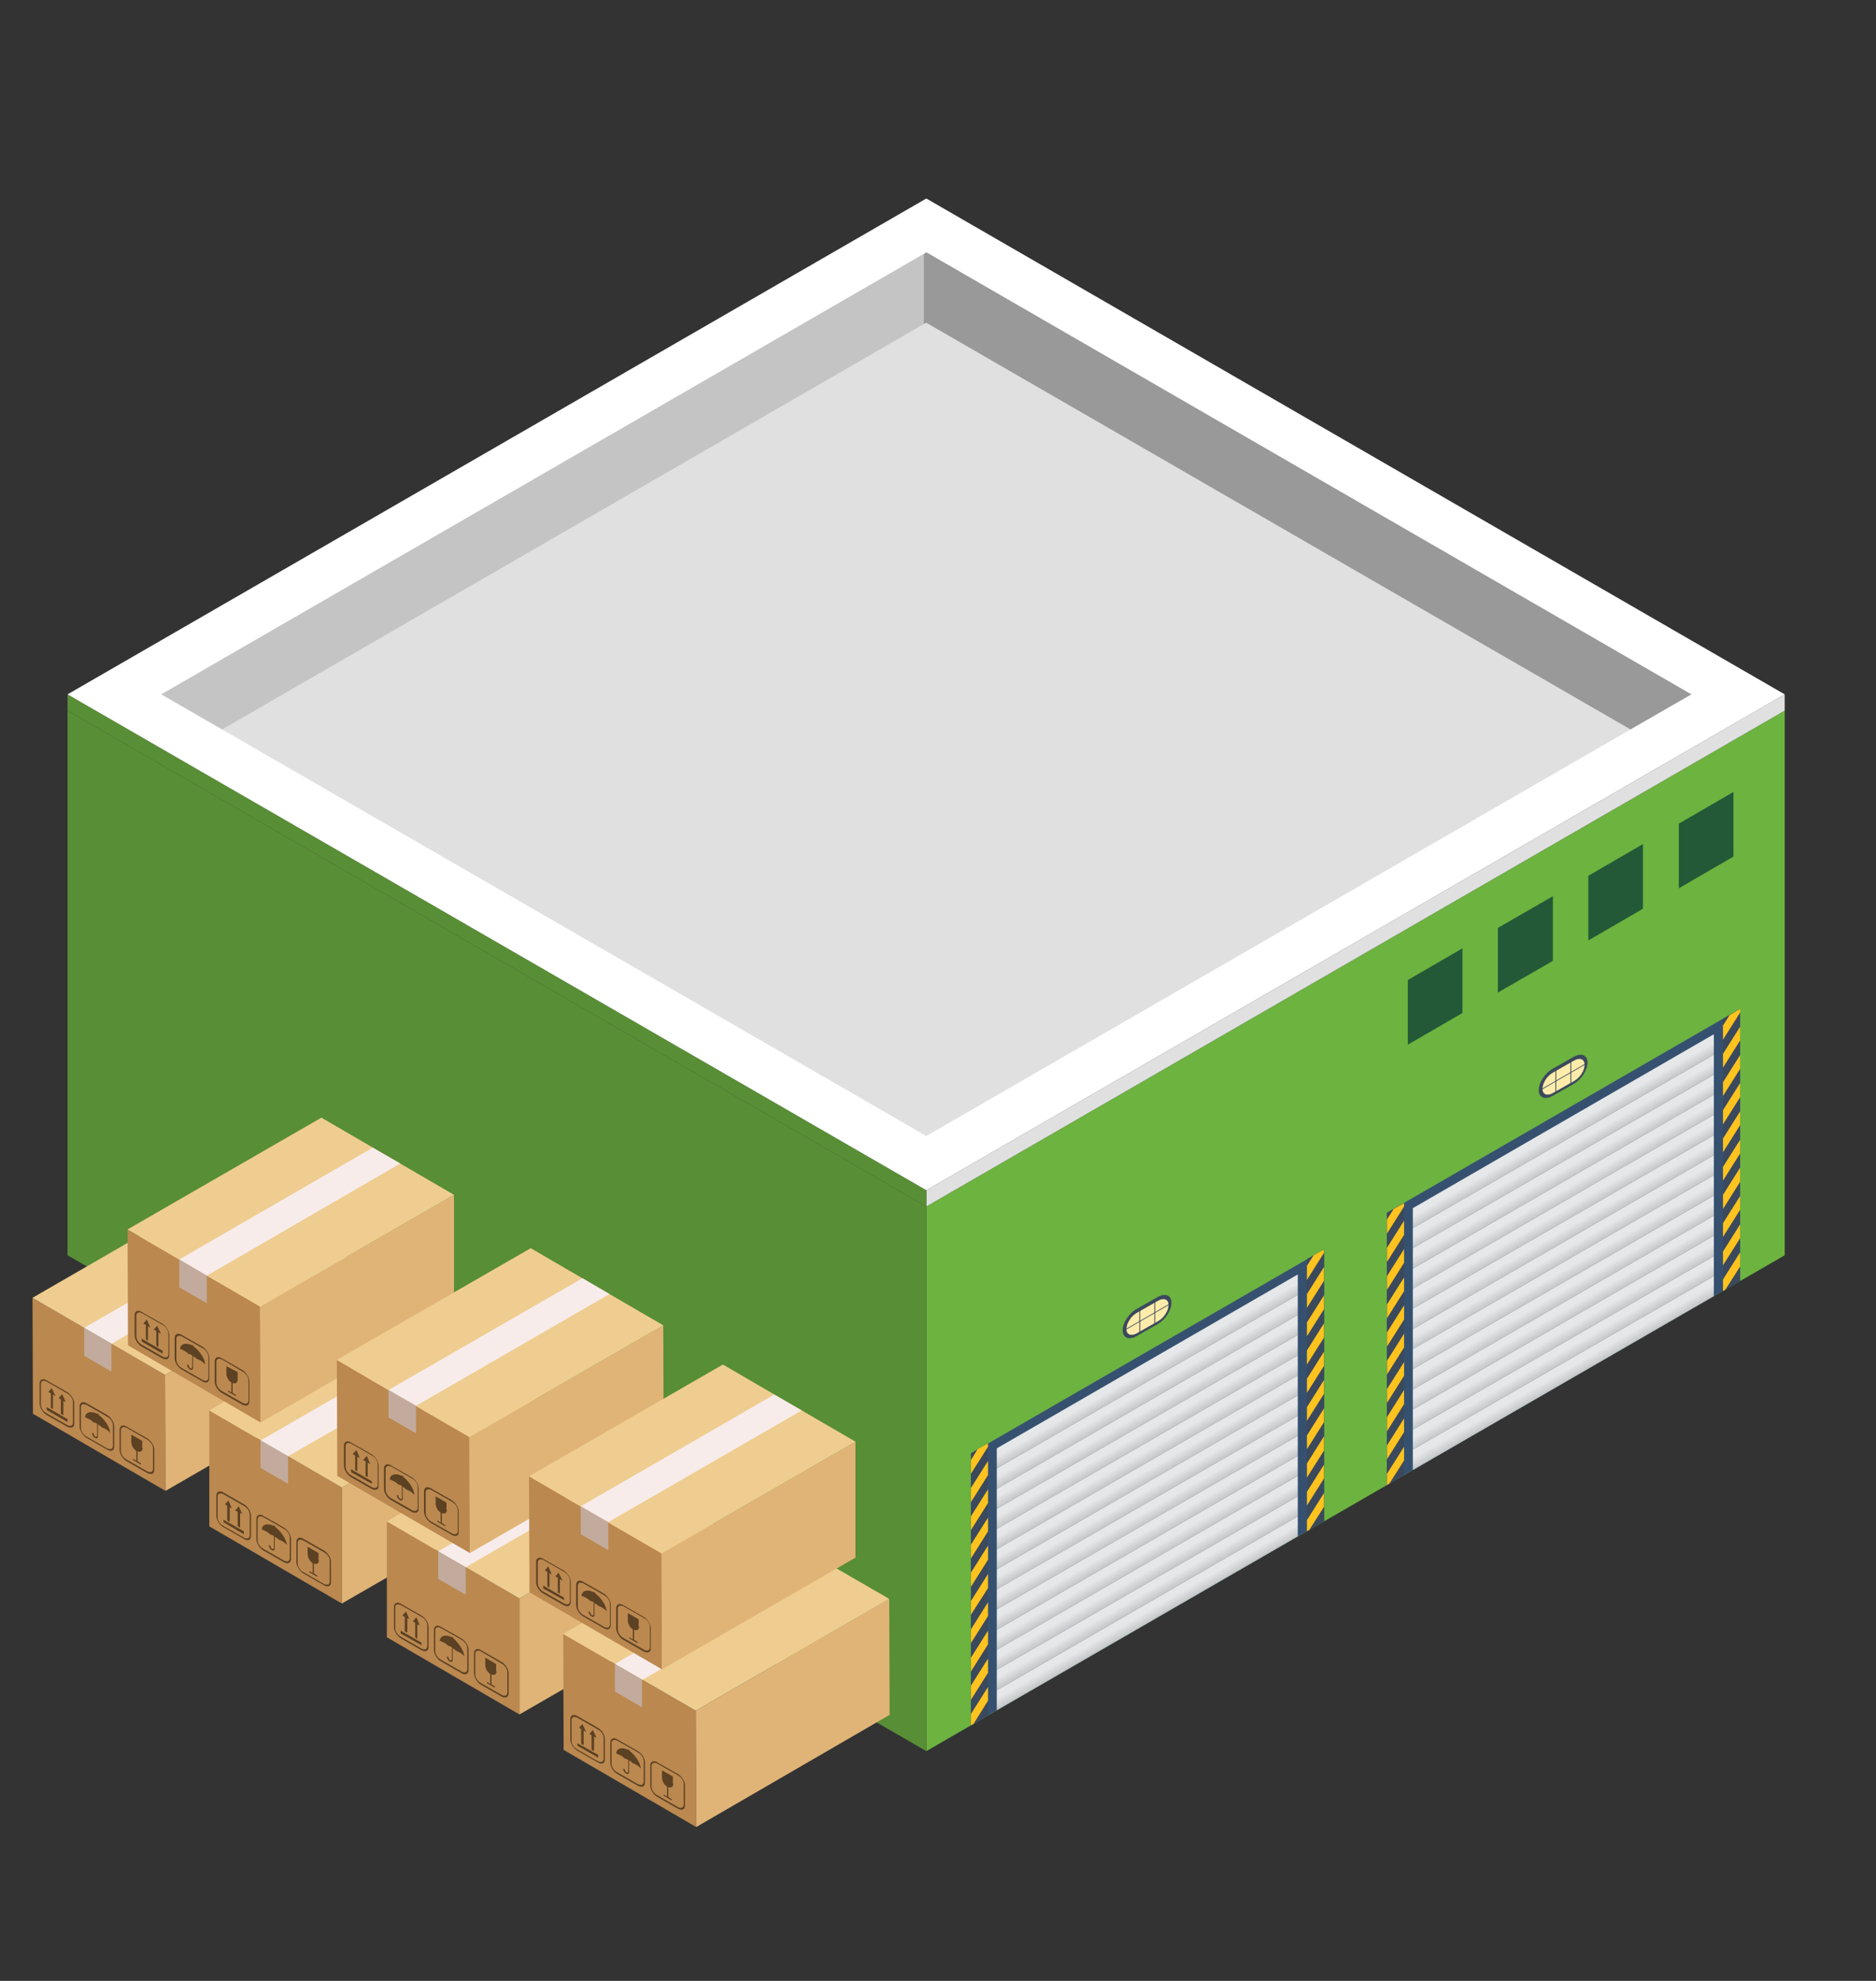 <?xml version="1.0" encoding="utf-8"?>
<!-- Generator: Adobe Illustrator 22.1.0, SVG Export Plug-In . SVG Version: 6.00 Build 0)  -->
<svg version="1.1" id="Layer_1" xmlns="http://www.w3.org/2000/svg" xmlns:xlink="http://www.w3.org/1999/xlink" x="0px" y="0px"
	 viewBox="0 0 450 475" style="enable-background:new 0 0 450 475;" xml:space="preserve">
<rect x="0" y="0" width="450" height="475" fill="#333333" stroke="none"/>
<style type="text/css">
	.st0{fill:#6CB33F;}
	.st1{fill:#3B495C;}
	.st2{fill:#FFECAA;}
	.st3{fill:#365170;}
	.st4{fill:#FEC31E;}
	.st5{fill:url(#SVGID_1_);}
	.st6{fill:url(#SVGID_2_);}
	.st7{fill:url(#SVGID_3_);}
	.st8{fill:url(#SVGID_4_);}
	.st9{fill:url(#SVGID_5_);}
	.st10{fill:url(#SVGID_6_);}
	.st11{fill:url(#SVGID_7_);}
	.st12{fill:url(#SVGID_8_);}
	.st13{fill:url(#SVGID_9_);}
	.st14{fill:url(#SVGID_10_);}
	.st15{fill:url(#SVGID_11_);}
	.st16{fill:url(#SVGID_12_);}
	.st17{fill:url(#SVGID_13_);}
	.st18{fill:url(#SVGID_14_);}
	.st19{fill:url(#SVGID_15_);}
	.st20{fill:url(#SVGID_16_);}
	.st21{fill:url(#SVGID_17_);}
	.st22{fill:url(#SVGID_18_);}
	.st23{fill:url(#SVGID_19_);}
	.st24{fill:url(#SVGID_20_);}
	.st25{fill:url(#SVGID_21_);}
	.st26{fill:url(#SVGID_22_);}
	.st27{fill:url(#SVGID_23_);}
	.st28{fill:url(#SVGID_24_);}
	.st29{fill:url(#SVGID_25_);}
	.st30{fill:url(#SVGID_26_);}
	.st31{fill:#235937;}
	.st32{fill:#E0E0E0;}
	.st33{fill:#588E35;}
	.st34{fill:#FFFFFF;}
	.st35{fill:#C4C4C4;}
	.st36{fill:#999999;}
	.st37{enable-background:new    ;}
	.st38{fill:#BB884F;}
	.st39{fill:#E0B477;}
	.st40{fill:#EFCD90;}
	.st41{fill:#F7ECEA;}
	.st42{fill:#C2AB9D;}
	.st43{fill:#5C4123;}
</style>
<g>
	<polygon class="st0" points="428.1,170.4 222.2,289.3 222.2,419.9 428.1,301 	"/>
	<g>
		<g>
			<path class="st1" d="M380.8,254.8c0,1.8-1.5,4.1-3.3,5.1l-5.1,2.9c-1.8,1-3.3,0.4-3.3-1.4l0,0c0-1.8,1.5-4.1,3.3-5.1l5.1-2.9
				C379.4,252.4,380.8,253,380.8,254.8L380.8,254.8z"/>
			<path class="st2" d="M372.5,262.1c-1.4,0.8-2.5,0.3-2.5-1c0-1.4,1.1-3.1,2.5-3.9l5.1-2.9c1.4-0.8,2.5-0.3,2.5,1
				c0,1.4-1.1,3.1-2.5,3.9L372.5,262.1z"/>
		</g>
		<g>
			<path class="st1" d="M369.8,261.3c-0.1,0.1-0.2,0.1-0.2,0l0,0c0-0.1,0.1-0.1,0.2-0.2l10.4-6c0.1-0.1,0.2-0.1,0.2,0l0,0
				c0,0.1-0.1,0.1-0.2,0.2L369.8,261.3z"/>
			<g>
				<path class="st1" d="M373.3,262c0,0.1,0,0.1-0.1,0.1l0,0c-0.1,0-0.1,0-0.1,0v-5.5c0-0.1,0-0.1,0.1-0.1l0,0c0.1,0,0.1,0,0.1,0
					V262z"/>
				<path class="st1" d="M376.9,259.9c0,0.1,0,0.1-0.1,0.1l0,0c-0.1,0-0.1,0-0.1,0v-5.5c0-0.1,0-0.1,0.1-0.1l0,0c0.1,0,0.1,0,0.1,0
					V259.9z"/>
			</g>
		</g>
	</g>
	<g>
		<g>
			<path class="st1" d="M281,312.4c0,1.8-1.5,4.1-3.3,5.1l-5.1,2.9c-1.8,1-3.3,0.4-3.3-1.4l0,0c0-1.8,1.5-4.1,3.3-5.1l5.1-2.9
				C279.6,310,281,310.6,281,312.4L281,312.4z"/>
			<path class="st2" d="M272.7,319.7c-1.4,0.8-2.5,0.3-2.5-1c0-1.4,1.1-3.1,2.5-3.9l5.1-2.9c1.4-0.8,2.5-0.3,2.5,1
				c0,1.4-1.1,3.1-2.5,3.9L272.7,319.7z"/>
		</g>
		<g>
			<path class="st1" d="M270,318.9c-0.1,0.1-0.2,0.1-0.2,0l0,0c0-0.1,0.1-0.1,0.2-0.2l10.4-6c0.1-0.1,0.2-0.1,0.2,0l0,0
				c0,0.1-0.1,0.1-0.2,0.2L270,318.9z"/>
			<g>
				<path class="st1" d="M273.5,319.6c0,0.1,0,0.1-0.1,0.1l0,0c-0.1,0-0.1,0-0.1,0v-5.5c0-0.1,0-0.1,0.1-0.1l0,0c0.1,0,0.1,0,0.1,0
					V319.6z"/>
				<path class="st1" d="M277.1,317.5c0,0.1,0,0.1-0.1,0.1l0,0c-0.1,0-0.1,0-0.1,0v-5.5c0-0.1,0-0.1,0.1-0.1l0,0c0.1,0,0.1,0,0.1,0
					V317.5z"/>
			</g>
		</g>
	</g>
	<g>
		<polygon class="st3" points="317.6,364.8 232.9,413.7 232.9,348.5 317.6,299.6 		"/>
		<g>
			<polygon class="st1" points="237,411.3 232.9,413.7 232.9,348.5 237,346.1 			"/>
			<g>
				<polygon class="st4" points="237,346.1 234.5,347.5 232.9,350.1 232.9,353.4 237,346.9 				"/>
				<polygon class="st4" points="237,350.3 232.9,356.8 232.9,360.2 237,353.7 				"/>
				<polygon class="st4" points="237,357.1 232.9,363.6 232.9,366.9 237,360.4 				"/>
				<polygon class="st4" points="237,363.9 232.9,370.4 232.9,373.7 237,367.2 				"/>
				<polygon class="st4" points="237,370.6 232.9,377.1 232.9,380.5 237,374 				"/>
				<polygon class="st4" points="237,377.4 232.9,383.9 232.9,387.2 237,380.8 				"/>
				<polygon class="st4" points="237,384.2 232.9,390.7 232.9,394 237,387.5 				"/>
				<polygon class="st4" points="237,391 232.9,397.5 232.9,400.8 237,394.3 				"/>
				<polygon class="st4" points="237,397.7 232.9,404.2 232.9,407.6 237,401.1 				"/>
				<polygon class="st4" points="237,404.5 232.9,411 232.9,413.7 233.5,413.4 237,407.8 				"/>
			</g>
		</g>
		<g>
			<polygon class="st1" points="317.6,364.8 313.5,367.2 313.5,301.9 317.6,299.6 			"/>
			<g>
				<polygon class="st4" points="317.6,299.6 315.1,301 313.5,303.5 313.5,306.9 317.6,300.4 				"/>
				<polygon class="st4" points="317.6,303.8 313.5,310.3 313.5,313.6 317.6,307.1 				"/>
				<polygon class="st4" points="317.6,310.6 313.5,317.1 313.5,320.4 317.6,313.9 				"/>
				<polygon class="st4" points="317.6,317.3 313.5,323.8 313.5,327.2 317.6,320.7 				"/>
				<polygon class="st4" points="317.6,324.1 313.5,330.6 313.5,334 317.6,327.5 				"/>
				<polygon class="st4" points="317.6,330.9 313.5,337.4 313.5,340.7 317.6,334.2 				"/>
				<polygon class="st4" points="317.6,337.7 313.5,344.2 313.5,347.5 317.6,341 				"/>
				<polygon class="st4" points="317.6,344.4 313.5,350.9 313.5,354.3 317.6,347.8 				"/>
				<polygon class="st4" points="317.6,351.2 313.5,357.7 313.5,361 317.6,354.5 				"/>
				<polygon class="st4" points="317.6,358 313.5,364.5 313.5,367.2 314.1,366.8 317.6,361.3 				"/>
			</g>
		</g>
		<g>
			
				<linearGradient id="SVGID_1_" gradientUnits="userSpaceOnUse" x1="1849.45" y1="1790.078" x2="1849.45" y2="1794.833" gradientTransform="matrix(1 -0.577 0 1 -1574.225 -395.71)">
				<stop  offset="0.244" style="stop-color:#E6E7E8"/>
				<stop  offset="1" style="stop-color:#BCBEC0"/>
			</linearGradient>
			<polygon class="st5" points="311.3,305.6 239.1,347.3 239.1,352.1 311.3,310.5 			"/>
			
				<linearGradient id="SVGID_2_" gradientUnits="userSpaceOnUse" x1="1849.45" y1="1794.908" x2="1849.45" y2="1799.662" gradientTransform="matrix(1 -0.577 0 1 -1574.225 -395.71)">
				<stop  offset="0.244" style="stop-color:#E6E7E8"/>
				<stop  offset="1" style="stop-color:#BCBEC0"/>
			</linearGradient>
			<polygon class="st6" points="311.3,310.5 239.1,352.1 239.1,357 311.3,315.3 			"/>
			
				<linearGradient id="SVGID_3_" gradientUnits="userSpaceOnUse" x1="1849.45" y1="1799.736" x2="1849.45" y2="1804.492" gradientTransform="matrix(1 -0.577 0 1 -1574.225 -395.71)">
				<stop  offset="0.244" style="stop-color:#E6E7E8"/>
				<stop  offset="1" style="stop-color:#BCBEC0"/>
			</linearGradient>
			<polygon class="st7" points="311.3,315.3 239.1,357 239.1,361.8 311.3,320.1 			"/>
			
				<linearGradient id="SVGID_4_" gradientUnits="userSpaceOnUse" x1="1849.45" y1="1804.566" x2="1849.45" y2="1809.321" gradientTransform="matrix(1 -0.577 0 1 -1574.225 -395.71)">
				<stop  offset="0.244" style="stop-color:#E6E7E8"/>
				<stop  offset="1" style="stop-color:#BCBEC0"/>
			</linearGradient>
			<polygon class="st8" points="311.3,320.1 239.1,361.8 239.1,366.6 311.3,325 			"/>
			
				<linearGradient id="SVGID_5_" gradientUnits="userSpaceOnUse" x1="1849.45" y1="1809.396" x2="1849.45" y2="1814.15" gradientTransform="matrix(1 -0.577 0 1 -1574.225 -395.71)">
				<stop  offset="0.244" style="stop-color:#E6E7E8"/>
				<stop  offset="1" style="stop-color:#BCBEC0"/>
			</linearGradient>
			<polygon class="st9" points="311.3,325 239.1,366.6 239.1,371.5 311.3,329.8 			"/>
			
				<linearGradient id="SVGID_6_" gradientUnits="userSpaceOnUse" x1="1849.45" y1="1814.226" x2="1849.45" y2="1818.98" gradientTransform="matrix(1 -0.577 0 1 -1574.225 -395.71)">
				<stop  offset="0.244" style="stop-color:#E6E7E8"/>
				<stop  offset="1" style="stop-color:#BCBEC0"/>
			</linearGradient>
			<polygon class="st10" points="311.3,329.8 239.1,371.5 239.1,376.3 311.3,334.6 			"/>
			
				<linearGradient id="SVGID_7_" gradientUnits="userSpaceOnUse" x1="1849.45" y1="1819.054" x2="1849.45" y2="1823.81" gradientTransform="matrix(1 -0.577 0 1 -1574.225 -395.71)">
				<stop  offset="0.244" style="stop-color:#E6E7E8"/>
				<stop  offset="1" style="stop-color:#BCBEC0"/>
			</linearGradient>
			<polygon class="st11" points="311.3,334.6 239.1,376.3 239.1,381.1 311.3,339.5 			"/>
			
				<linearGradient id="SVGID_8_" gradientUnits="userSpaceOnUse" x1="1849.45" y1="1823.885" x2="1849.45" y2="1828.639" gradientTransform="matrix(1 -0.577 0 1 -1574.225 -395.71)">
				<stop  offset="0.244" style="stop-color:#E6E7E8"/>
				<stop  offset="1" style="stop-color:#BCBEC0"/>
			</linearGradient>
			<polygon class="st12" points="311.3,339.5 239.1,381.1 239.1,385.9 311.3,344.3 			"/>
			
				<linearGradient id="SVGID_9_" gradientUnits="userSpaceOnUse" x1="1849.45" y1="1828.713" x2="1849.45" y2="1833.469" gradientTransform="matrix(1 -0.577 0 1 -1574.225 -395.71)">
				<stop  offset="0.244" style="stop-color:#E6E7E8"/>
				<stop  offset="1" style="stop-color:#BCBEC0"/>
			</linearGradient>
			<polygon class="st13" points="311.3,344.3 239.1,385.9 239.1,390.8 311.3,349.1 			"/>
			
				<linearGradient id="SVGID_10_" gradientUnits="userSpaceOnUse" x1="1849.45" y1="1833.543" x2="1849.45" y2="1838.298" gradientTransform="matrix(1 -0.577 0 1 -1574.225 -395.71)">
				<stop  offset="0.244" style="stop-color:#E6E7E8"/>
				<stop  offset="1" style="stop-color:#BCBEC0"/>
			</linearGradient>
			<polygon class="st14" points="311.3,349.1 239.1,390.8 239.1,395.6 311.3,353.9 			"/>
			
				<linearGradient id="SVGID_11_" gradientUnits="userSpaceOnUse" x1="1849.45" y1="1838.373" x2="1849.45" y2="1843.127" gradientTransform="matrix(1 -0.577 0 1 -1574.225 -395.71)">
				<stop  offset="0.244" style="stop-color:#E6E7E8"/>
				<stop  offset="1" style="stop-color:#BCBEC0"/>
			</linearGradient>
			<polygon class="st15" points="311.3,353.9 239.1,395.6 239.1,400.4 311.3,358.8 			"/>
			
				<linearGradient id="SVGID_12_" gradientUnits="userSpaceOnUse" x1="1849.45" y1="1843.202" x2="1849.45" y2="1847.957" gradientTransform="matrix(1 -0.577 0 1 -1574.225 -395.71)">
				<stop  offset="0.244" style="stop-color:#E6E7E8"/>
				<stop  offset="1" style="stop-color:#BCBEC0"/>
			</linearGradient>
			<polygon class="st16" points="311.3,358.8 239.1,400.4 239.1,405.3 311.3,363.6 			"/>
			
				<linearGradient id="SVGID_13_" gradientUnits="userSpaceOnUse" x1="1849.45" y1="1848.032" x2="1849.45" y2="1852.787" gradientTransform="matrix(1 -0.577 0 1 -1574.225 -395.71)">
				<stop  offset="0.244" style="stop-color:#E6E7E8"/>
				<stop  offset="1" style="stop-color:#BCBEC0"/>
			</linearGradient>
			<polygon class="st17" points="311.3,363.6 239.1,405.3 239.1,410.1 311.3,368.4 			"/>
		</g>
	</g>
	<g>
		<polygon class="st3" points="417.4,307.2 332.7,356.1 332.7,290.8 417.4,241.9 		"/>
		<g>
			<polygon class="st1" points="336.8,353.7 332.7,356.1 332.7,290.8 336.8,288.5 			"/>
			<g>
				<polygon class="st4" points="336.8,288.5 334.3,289.9 332.7,292.4 332.7,295.8 336.8,289.3 				"/>
				<polygon class="st4" points="336.8,292.7 332.7,299.2 332.7,302.6 336.8,296.1 				"/>
				<polygon class="st4" points="336.8,299.5 332.7,306 332.7,309.3 336.8,302.8 				"/>
				<polygon class="st4" points="336.8,306.3 332.7,312.8 332.7,316.1 336.8,309.6 				"/>
				<polygon class="st4" points="336.8,313 332.7,319.5 332.7,322.9 336.8,316.4 				"/>
				<polygon class="st4" points="336.8,319.8 332.7,326.3 332.7,329.6 336.8,323.1 				"/>
				<polygon class="st4" points="336.8,326.6 332.7,333.1 332.7,336.4 336.8,329.9 				"/>
				<polygon class="st4" points="336.8,333.3 332.7,339.8 332.7,343.2 336.8,336.7 				"/>
				<polygon class="st4" points="336.8,340.1 332.7,346.6 332.7,349.9 336.8,343.4 				"/>
				<polygon class="st4" points="336.8,346.9 332.7,353.4 332.7,356.1 333.3,355.7 336.8,350.2 				"/>
			</g>
		</g>
		<g>
			<polygon class="st1" points="417.4,307.2 413.3,309.6 413.3,244.3 417.4,241.9 			"/>
			<g>
				<polygon class="st4" points="417.4,241.9 414.9,243.4 413.3,245.9 413.3,249.3 417.4,242.8 				"/>
				<polygon class="st4" points="417.4,246.2 413.3,252.7 413.3,256 417.4,249.5 				"/>
				<polygon class="st4" points="417.4,253 413.3,259.5 413.3,262.8 417.4,256.3 				"/>
				<polygon class="st4" points="417.4,259.7 413.3,266.2 413.3,269.6 417.4,263.1 				"/>
				<polygon class="st4" points="417.4,266.5 413.3,273 413.3,276.3 417.4,269.8 				"/>
				<polygon class="st4" points="417.4,273.3 413.3,279.8 413.3,283.1 417.4,276.6 				"/>
				<polygon class="st4" points="417.4,280 413.3,286.5 413.3,289.9 417.4,283.4 				"/>
				<polygon class="st4" points="417.4,286.8 413.3,293.3 413.3,296.6 417.4,290.1 				"/>
				<polygon class="st4" points="417.4,293.6 413.3,300.1 413.3,303.4 417.4,296.9 				"/>
				<polygon class="st4" points="417.4,300.3 413.3,306.8 413.3,309.6 413.9,309.2 417.4,303.7 				"/>
			</g>
		</g>
		<g>
			
				<linearGradient id="SVGID_14_" gradientUnits="userSpaceOnUse" x1="1949.245" y1="1790.073" x2="1949.245" y2="1794.827" gradientTransform="matrix(1 -0.577 0 1 -1574.225 -395.71)">
				<stop  offset="0.244" style="stop-color:#E6E7E8"/>
				<stop  offset="1" style="stop-color:#BCBEC0"/>
			</linearGradient>
			<polygon class="st18" points="411.1,248 338.9,289.7 338.9,294.5 411.1,252.9 			"/>
			
				<linearGradient id="SVGID_15_" gradientUnits="userSpaceOnUse" x1="1949.245" y1="1794.902" x2="1949.245" y2="1799.656" gradientTransform="matrix(1 -0.577 0 1 -1574.225 -395.71)">
				<stop  offset="0.244" style="stop-color:#E6E7E8"/>
				<stop  offset="1" style="stop-color:#BCBEC0"/>
			</linearGradient>
			<polygon class="st19" points="411.1,252.9 338.9,294.5 338.9,299.3 411.1,257.7 			"/>
			
				<linearGradient id="SVGID_16_" gradientUnits="userSpaceOnUse" x1="1949.245" y1="1799.732" x2="1949.245" y2="1804.486" gradientTransform="matrix(1 -0.577 0 1 -1574.225 -395.71)">
				<stop  offset="0.244" style="stop-color:#E6E7E8"/>
				<stop  offset="1" style="stop-color:#BCBEC0"/>
			</linearGradient>
			<polygon class="st20" points="411.1,257.7 338.9,299.3 338.9,304.2 411.1,262.5 			"/>
			
				<linearGradient id="SVGID_17_" gradientUnits="userSpaceOnUse" x1="1949.245" y1="1804.562" x2="1949.245" y2="1809.316" gradientTransform="matrix(1 -0.577 0 1 -1574.225 -395.71)">
				<stop  offset="0.244" style="stop-color:#E6E7E8"/>
				<stop  offset="1" style="stop-color:#BCBEC0"/>
			</linearGradient>
			<polygon class="st21" points="411.1,262.5 338.9,304.2 338.9,309 411.1,267.3 			"/>
			
				<linearGradient id="SVGID_18_" gradientUnits="userSpaceOnUse" x1="1949.245" y1="1809.391" x2="1949.245" y2="1814.146" gradientTransform="matrix(1 -0.577 0 1 -1574.225 -395.71)">
				<stop  offset="0.244" style="stop-color:#E6E7E8"/>
				<stop  offset="1" style="stop-color:#BCBEC0"/>
			</linearGradient>
			<polygon class="st22" points="411.1,267.3 338.9,309 338.9,313.8 411.1,272.2 			"/>
			
				<linearGradient id="SVGID_19_" gradientUnits="userSpaceOnUse" x1="1949.245" y1="1814.221" x2="1949.245" y2="1818.974" gradientTransform="matrix(1 -0.577 0 1 -1574.225 -395.71)">
				<stop  offset="0.244" style="stop-color:#E6E7E8"/>
				<stop  offset="1" style="stop-color:#BCBEC0"/>
			</linearGradient>
			<polygon class="st23" points="411.1,272.2 338.9,313.8 338.9,318.7 411.1,277 			"/>
			
				<linearGradient id="SVGID_20_" gradientUnits="userSpaceOnUse" x1="1949.245" y1="1819.05" x2="1949.245" y2="1823.804" gradientTransform="matrix(1 -0.577 0 1 -1574.225 -395.71)">
				<stop  offset="0.244" style="stop-color:#E6E7E8"/>
				<stop  offset="1" style="stop-color:#BCBEC0"/>
			</linearGradient>
			<polygon class="st24" points="411.1,277 338.9,318.7 338.9,323.5 411.1,281.8 			"/>
			
				<linearGradient id="SVGID_21_" gradientUnits="userSpaceOnUse" x1="1949.245" y1="1823.88" x2="1949.245" y2="1828.633" gradientTransform="matrix(1 -0.577 0 1 -1574.225 -395.71)">
				<stop  offset="0.244" style="stop-color:#E6E7E8"/>
				<stop  offset="1" style="stop-color:#BCBEC0"/>
			</linearGradient>
			<polygon class="st25" points="411.1,281.8 338.9,323.5 338.9,328.3 411.1,286.7 			"/>
			
				<linearGradient id="SVGID_22_" gradientUnits="userSpaceOnUse" x1="1949.245" y1="1828.708" x2="1949.245" y2="1833.463" gradientTransform="matrix(1 -0.577 0 1 -1574.225 -395.71)">
				<stop  offset="0.244" style="stop-color:#E6E7E8"/>
				<stop  offset="1" style="stop-color:#BCBEC0"/>
			</linearGradient>
			<polygon class="st26" points="411.1,286.7 338.9,328.3 338.9,333.2 411.1,291.5 			"/>
			
				<linearGradient id="SVGID_23_" gradientUnits="userSpaceOnUse" x1="1949.245" y1="1833.539" x2="1949.245" y2="1838.293" gradientTransform="matrix(1 -0.577 0 1 -1574.225 -395.71)">
				<stop  offset="0.244" style="stop-color:#E6E7E8"/>
				<stop  offset="1" style="stop-color:#BCBEC0"/>
			</linearGradient>
			<polygon class="st27" points="411.1,291.5 338.9,333.2 338.9,338 411.1,296.3 			"/>
			
				<linearGradient id="SVGID_24_" gradientUnits="userSpaceOnUse" x1="1949.245" y1="1838.368" x2="1949.245" y2="1843.122" gradientTransform="matrix(1 -0.577 0 1 -1574.225 -395.71)">
				<stop  offset="0.244" style="stop-color:#E6E7E8"/>
				<stop  offset="1" style="stop-color:#BCBEC0"/>
			</linearGradient>
			<polygon class="st28" points="411.1,296.3 338.9,338 338.9,342.8 411.1,301.2 			"/>
			
				<linearGradient id="SVGID_25_" gradientUnits="userSpaceOnUse" x1="1949.245" y1="1843.197" x2="1949.245" y2="1847.951" gradientTransform="matrix(1 -0.577 0 1 -1574.225 -395.71)">
				<stop  offset="0.244" style="stop-color:#E6E7E8"/>
				<stop  offset="1" style="stop-color:#BCBEC0"/>
			</linearGradient>
			<polygon class="st29" points="411.1,301.2 338.9,342.8 338.9,347.6 411.1,306 			"/>
			
				<linearGradient id="SVGID_26_" gradientUnits="userSpaceOnUse" x1="1949.245" y1="1848.027" x2="1949.245" y2="1852.781" gradientTransform="matrix(1 -0.577 0 1 -1574.225 -395.71)">
				<stop  offset="0.244" style="stop-color:#E6E7E8"/>
				<stop  offset="1" style="stop-color:#BCBEC0"/>
			</linearGradient>
			<polygon class="st30" points="411.1,306 338.9,347.6 338.9,352.5 411.1,310.8 			"/>
		</g>
	</g>
	<g>
		<polygon class="st31" points="372.5,230.4 359.3,238 359.3,222.5 372.5,214.9 		"/>
		<polygon class="st31" points="350.8,242.9 337.7,250.5 337.7,235 350.8,227.4 		"/>
		<polygon class="st31" points="394.1,217.9 381,225.5 381,210 394.1,202.4 		"/>
		<polygon class="st31" points="415.8,205.4 402.7,213 402.7,197.5 415.8,189.9 		"/>
	</g>
	<polygon class="st32" points="428.1,170.4 222.2,289.3 222.2,285.4 428.1,166.5 	"/>
	<g>
		<polygon class="st33" points="16.2,170.4 222.2,289.3 222.2,419.9 16.2,301 		"/>
		<polygon class="st33" points="16.2,170.4 222.2,289.3 222.2,285.4 16.2,166.5 		"/>
	</g>
	<polygon class="st34" points="222.2,285.4 16.2,166.5 222.2,47.6 428.1,166.5 	"/>
	<polygon class="st32" points="38.7,166.5 222.2,60.5 405.7,166.5 222.2,272.4 	"/>
	<polygon class="st35" points="38.7,166.5 53.3,174.9 221.6,77.7 221.6,60.9 	"/>
	<polygon class="st36" points="222.2,60.5 221.6,60.9 221.6,77.7 222.2,77.4 391.1,174.9 405.7,166.5 	"/>
</g>
<g>
	<g>
		<g>
			<g>
				<g class="st37">
					<g>
						<g>
							<polygon class="st38" points="7.8,311.2 7.9,339 39.7,357.5 39.6,329.7 							"/>
						</g>
					</g>
					<g>
						<g>
							<polygon class="st39" points="39.6,329.7 39.7,357.5 86.1,330.7 86,302.9 							"/>
						</g>
					</g>
					<g>
						<g>
							<polygon class="st40" points="7.8,311.2 39.6,329.7 86,302.9 54.2,284.4 							"/>
						</g>
					</g>
				</g>
			</g>
			<g>
				<polygon class="st41" points="66.6,291.6 73.2,295.4 26.8,322.2 20.2,318.4 				"/>
			</g>
			<polygon class="st42" points="26.7,322.2 20.2,318.4 20.2,325.1 26.7,328.9 			"/>
		</g>
		<g>
			<g>
				<polygon class="st43" points="11.2,337.4 11.2,338.1 16.2,341 16.2,340.3 				"/>
				<polygon class="st43" points="12.2,337.6 12.7,337.9 12.7,334.4 13.3,334.8 12.4,332.8 11.6,333.8 12.2,334.1 				"/>
				<polygon class="st43" points="14.6,339 15.2,339.4 15.2,335.9 15.8,336.2 14.9,334.3 14.1,335.2 14.6,335.6 				"/>
			</g>
			<path class="st43" d="M16.1,342.1l-4.9-2.8c-0.9-0.5-1.7-1.8-1.7-2.7v-4.9c0-0.9,0.8-1.3,1.7-0.7l4.9,2.8
				c0.9,0.5,1.7,1.7,1.7,2.7v4.9C17.8,342.3,17.1,342.6,16.1,342.1z M11.2,331.3c-0.8-0.4-1.4-0.2-1.4,0.6v4.9
				c0,0.8,0.6,1.7,1.4,2.1l4.9,2.8c0.8,0.4,1.4,0.2,1.4-0.6v-4.9c0-0.8-0.6-1.7-1.4-2.1L11.2,331.3z"/>
		</g>
		<g>
			<path class="st43" d="M26.4,343.6C26.4,343.6,26.4,343.6,26.4,343.6c0-0.1-0.4-0.5-1-0.9c-0.6-0.3-1-0.5-1-0.4c0,0,0,0,0,0
				c0,0,0,0,0,0c0-0.1-0.3-0.4-0.9-0.7v2.7l0,0.3c-0.1,0.3-0.4,0.4-0.7,0.2c-0.4-0.2-0.7-0.7-0.7-1.1c0-0.1,0.1-0.1,0.2-0.1
				c0.1,0.1,0.2,0.2,0.2,0.3c0,0.2,0.2,0.5,0.4,0.6c0.4,0.2,0.4-0.3,0.4-0.3v-2.8c-0.5-0.3-0.9-0.4-0.9-0.3c0,0,0,0,0,0s0,0,0,0
				c0-0.1-0.4-0.5-1-0.8c-0.6-0.3-1-0.5-1-0.4c0,0,0,0,0,0c0,0,0,0,0,0c0-1.2,1.3-1.7,2.9-0.9l0,0c0-0.1,0.1-0.1,0.2,0
				c0.1,0.1,0.2,0.2,0.2,0.3l0,0C25.1,340.3,26.4,342.3,26.4,343.6C26.4,343.6,26.4,343.6,26.4,343.6z"/>
			<path class="st43" d="M25.7,347.6l-4.9-2.8c-0.9-0.5-1.7-1.8-1.7-2.7v-4.9c0-0.9,0.8-1.3,1.7-0.7l4.9,2.8
				c0.9,0.5,1.7,1.8,1.7,2.7v4.9C27.4,347.8,26.7,348.2,25.7,347.6z M20.8,336.9c-0.8-0.4-1.4-0.2-1.4,0.6v4.9
				c0,0.8,0.6,1.7,1.4,2.1l4.9,2.8c0.8,0.4,1.4,0.2,1.4-0.6v-4.9c0-0.8-0.6-1.7-1.4-2.1L20.8,336.9z"/>
		</g>
		<g>
			<path class="st43" d="M34.2,347.2c0,0.8-0.5,1.1-1.2,0.8v2.4l0.8,0.5v0.3l-1.9-1.1v-0.3l0.8,0.5v-2.4c-0.7-0.4-1.2-1.4-1.2-2.1
				v-1.8l2.6,1.5V347.2z"/>
			<path class="st43" d="M35.3,353.2l-4.9-2.8c-0.9-0.5-1.7-1.8-1.7-2.7v-4.9c0-0.9,0.8-1.3,1.7-0.7l4.9,2.8
				c0.9,0.5,1.7,1.7,1.7,2.7v4.9C37,353.4,36.3,353.7,35.3,353.2z M30.4,342.4c-0.8-0.4-1.4-0.2-1.4,0.6v4.9c0,0.8,0.6,1.7,1.4,2.1
				l4.9,2.8c0.8,0.4,1.4,0.2,1.4-0.6v-4.9c0-0.8-0.6-1.7-1.4-2.1L30.4,342.4z"/>
		</g>
	</g>
	<g>
		<g>
			<g>
				<g class="st37">
					<g>
						<g>
							<polygon class="st38" points="50.2,338.2 50.2,366 82,384.5 82,356.7 							"/>
						</g>
					</g>
					<g>
						<g>
							<polygon class="st39" points="82,356.7 82,384.5 128.5,357.7 128.4,329.9 							"/>
						</g>
					</g>
					<g>
						<g>
							<polygon class="st40" points="50.2,338.2 82,356.7 128.4,329.9 96.6,311.4 							"/>
						</g>
					</g>
				</g>
			</g>
			<g>
				<polygon class="st41" points="109,318.6 115.6,322.4 69.1,349.2 62.5,345.4 				"/>
			</g>
			<polygon class="st42" points="69.1,349.2 62.5,345.4 62.5,352 69.1,355.8 			"/>
		</g>
		<g>
			<g>
				<polygon class="st43" points="53.6,364.4 53.6,365 58.5,367.9 58.5,367.2 				"/>
				<polygon class="st43" points="54.5,364.6 55.1,364.9 55.1,361.4 55.6,361.7 54.8,359.8 54,360.7 54.5,361.1 				"/>
				<polygon class="st43" points="57,366 57.6,366.3 57.6,362.8 58.1,363.1 57.3,361.2 56.4,362.2 57,362.5 				"/>
			</g>
			<path class="st43" d="M58.5,369l-4.9-2.8c-0.9-0.5-1.7-1.8-1.7-2.7v-4.9c0-0.9,0.8-1.3,1.7-0.7l4.9,2.8c0.9,0.5,1.7,1.7,1.7,2.7
				v4.9C60.2,369.3,59.4,369.6,58.5,369z M53.6,358.3c-0.8-0.4-1.4-0.2-1.4,0.6v4.9c0,0.8,0.6,1.7,1.4,2.1l4.9,2.8
				c0.8,0.4,1.4,0.2,1.4-0.6v-4.9c0-0.8-0.6-1.7-1.4-2.1L53.6,358.3z"/>
		</g>
		<g>
			<path class="st43" d="M68.8,370.5C68.8,370.5,68.7,370.5,68.8,370.5c0-0.1-0.4-0.5-1-0.9c-0.6-0.3-1-0.5-1-0.4c0,0,0,0,0,0
				c0,0,0,0,0,0c0-0.1-0.3-0.4-0.9-0.7v2.7l0,0.3c-0.1,0.3-0.4,0.4-0.7,0.2c-0.4-0.2-0.7-0.7-0.7-1.1c0-0.1,0.1-0.1,0.2-0.1
				c0.1,0.1,0.2,0.2,0.2,0.3c0,0.2,0.2,0.5,0.4,0.6c0.4,0.2,0.4-0.3,0.4-0.3v-2.8c-0.5-0.3-0.9-0.4-0.9-0.3c0,0,0,0,0,0c0,0,0,0,0,0
				c0-0.1-0.4-0.5-1-0.8c-0.6-0.3-1-0.5-1-0.4c0,0,0,0,0,0c0,0,0,0,0,0c0-1.2,1.3-1.7,2.9-0.9l0,0c0-0.1,0.1-0.1,0.2,0
				c0.1,0.1,0.2,0.2,0.2,0.3l0,0C67.5,367.3,68.8,369.3,68.8,370.5C68.8,370.5,68.8,370.5,68.8,370.5z"/>
			<path class="st43" d="M68.1,374.6l-4.9-2.8c-0.9-0.5-1.7-1.8-1.7-2.7v-4.9c0-0.9,0.8-1.3,1.7-0.7l4.9,2.8
				c0.9,0.5,1.7,1.8,1.7,2.7v4.9C69.8,374.8,69,375.1,68.1,374.6z M63.2,363.8c-0.8-0.4-1.4-0.2-1.4,0.6v4.9c0,0.8,0.6,1.7,1.4,2.1
				l4.9,2.8c0.8,0.4,1.4,0.2,1.4-0.6v-4.9c0-0.8-0.6-1.7-1.4-2.1L63.2,363.8z"/>
		</g>
		<g>
			<path class="st43" d="M76.5,374.1c0,0.8-0.5,1.1-1.2,0.8v2.4l0.8,0.5v0.3l-1.9-1.1v-0.3l0.8,0.5v-2.4c-0.7-0.4-1.2-1.4-1.2-2.1
				v-1.8l2.6,1.5V374.1z"/>
			<path class="st43" d="M77.7,380.1l-4.9-2.8c-0.9-0.5-1.7-1.8-1.7-2.7v-4.9c0-0.9,0.8-1.3,1.7-0.7l4.9,2.8
				c0.9,0.5,1.7,1.7,1.7,2.7v4.9C79.4,380.3,78.6,380.7,77.7,380.1z M72.8,369.4c-0.8-0.4-1.4-0.2-1.4,0.6v4.9
				c0,0.8,0.6,1.7,1.4,2.1l4.9,2.8c0.8,0.4,1.4,0.2,1.4-0.6v-4.9c0-0.8-0.6-1.7-1.4-2.1L72.8,369.4z"/>
		</g>
	</g>
	<g>
		<g>
			<g>
				<g class="st37">
					<g>
						<g>
							<polygon class="st38" points="92.8,364.8 92.8,392.6 124.6,411.1 124.6,383.3 							"/>
						</g>
					</g>
					<g>
						<g>
							<polygon class="st39" points="124.6,383.3 124.6,411.1 171.1,384.3 171,356.5 							"/>
						</g>
					</g>
					<g>
						<g>
							<polygon class="st40" points="92.8,364.8 124.6,383.3 171,356.5 139.2,338 							"/>
						</g>
					</g>
				</g>
			</g>
			<g>
				<polygon class="st41" points="151.6,345.2 158.1,349 111.7,375.8 105.1,372 				"/>
			</g>
			<polygon class="st42" points="111.7,375.8 105.1,372 105.1,378.6 111.7,382.4 			"/>
		</g>
		<g>
			<g>
				<polygon class="st43" points="96.1,391 96.1,391.7 101.1,394.5 101.1,393.9 				"/>
				<polygon class="st43" points="97.1,391.2 97.7,391.5 97.7,388 98.2,388.3 97.4,386.4 96.5,387.4 97.1,387.7 				"/>
				<polygon class="st43" points="99.6,392.6 100.1,393 100.1,389.5 100.7,389.8 99.9,387.8 99,388.8 99.6,389.1 				"/>
			</g>
			<path class="st43" d="M101.1,395.7l-4.9-2.8c-0.9-0.5-1.7-1.8-1.7-2.7v-4.9c0-0.9,0.8-1.3,1.7-0.7l4.9,2.8
				c0.9,0.5,1.7,1.7,1.7,2.7v4.9C102.8,395.9,102,396.2,101.1,395.7z M96.2,384.9c-0.8-0.4-1.4-0.2-1.4,0.6v4.9
				c0,0.8,0.6,1.7,1.4,2.1l4.9,2.8c0.8,0.4,1.4,0.2,1.4-0.6v-4.9c0-0.8-0.6-1.7-1.4-2.1L96.2,384.9z"/>
		</g>
		<g>
			<path class="st43" d="M111.4,397.2C111.3,397.2,111.3,397.1,111.4,397.2c0-0.1-0.4-0.5-1-0.9c-0.6-0.3-1-0.5-1-0.4c0,0,0,0,0,0
				c0,0,0,0,0,0c0-0.1-0.3-0.4-0.8-0.7v2.7l0,0.3c-0.1,0.3-0.4,0.4-0.7,0.2c-0.4-0.2-0.7-0.7-0.7-1.1c0-0.1,0.1-0.1,0.2-0.1
				c0.1,0.1,0.2,0.2,0.2,0.3c0,0.2,0.2,0.5,0.4,0.6c0.4,0.2,0.4-0.3,0.4-0.3V395c-0.5-0.3-0.9-0.4-0.9-0.3c0,0,0,0,0,0c0,0,0,0,0,0
				c0-0.1-0.4-0.5-1-0.8c-0.6-0.3-1-0.5-1-0.4c0,0,0,0,0,0c0,0,0,0,0,0c0-1.2,1.3-1.7,2.9-0.9l0,0c0-0.1,0.1-0.1,0.2,0
				c0.1,0.1,0.2,0.2,0.2,0.3l0,0C110,393.9,111.3,395.9,111.4,397.2C111.4,397.2,111.4,397.2,111.4,397.2z"/>
			<path class="st43" d="M110.7,401.2l-4.9-2.8c-0.9-0.5-1.7-1.7-1.7-2.7v-4.9c0-0.9,0.8-1.3,1.7-0.7l4.9,2.8
				c0.9,0.5,1.7,1.7,1.7,2.7v4.9C112.4,401.4,111.6,401.8,110.7,401.2z M105.8,390.4c-0.8-0.4-1.4-0.2-1.4,0.6v4.9
				c0,0.8,0.6,1.7,1.4,2.1l4.9,2.8c0.8,0.4,1.4,0.2,1.4-0.6v-4.9c0-0.8-0.6-1.7-1.4-2.1L105.8,390.4z"/>
		</g>
		<g>
			<path class="st43" d="M119.1,400.7c0,0.8-0.5,1.1-1.2,0.8v2.4l0.8,0.5v0.3l-1.9-1.1v-0.3l0.8,0.5v-2.4c-0.7-0.4-1.2-1.4-1.2-2.1
				v-1.8l2.6,1.5V400.7z"/>
			<path class="st43" d="M120.3,406.8l-4.9-2.8c-0.9-0.5-1.7-1.8-1.7-2.7v-4.9c0-0.9,0.8-1.3,1.7-0.7l4.9,2.8
				c0.9,0.5,1.7,1.7,1.7,2.7v4.9C122,407,121.2,407.3,120.3,406.8z M115.4,396c-0.8-0.4-1.4-0.2-1.4,0.6v4.9c0,0.8,0.6,1.7,1.4,2.1
				l4.9,2.8c0.8,0.4,1.4,0.2,1.4-0.6V401c0-0.8-0.6-1.7-1.4-2.1L115.4,396z"/>
		</g>
	</g>
	<g>
		<g>
			<g>
				<g class="st37">
					<g>
						<g>
							<polygon class="st38" points="135.1,391.8 135.2,419.6 167,438.1 166.9,410.2 							"/>
						</g>
					</g>
					<g>
						<g>
							<polygon class="st39" points="166.9,410.2 167,438.1 213.4,411.2 213.3,383.4 							"/>
						</g>
					</g>
					<g>
						<g>
							<polygon class="st40" points="135.1,391.8 166.9,410.2 213.3,383.4 181.5,365 							"/>
						</g>
					</g>
				</g>
			</g>
			<g>
				<polygon class="st41" points="193.9,372.1 200.5,376 154.1,402.8 147.5,399 				"/>
			</g>
			<polygon class="st42" points="154,402.8 147.5,399 147.5,405.6 154,409.4 			"/>
		</g>
		<g>
			<g>
				<polygon class="st43" points="138.5,418 138.5,418.6 143.5,421.5 143.5,420.8 				"/>
				<polygon class="st43" points="139.4,418.1 140,418.5 140,415 140.6,415.3 139.7,413.4 138.9,414.3 139.4,414.6 				"/>
				<polygon class="st43" points="141.9,419.6 142.5,419.9 142.5,416.4 143.1,416.7 142.2,414.8 141.4,415.8 141.9,416.1 				"/>
			</g>
			<path class="st43" d="M143.4,422.6l-4.9-2.8c-0.9-0.5-1.7-1.8-1.7-2.7v-4.9c0-0.9,0.8-1.3,1.7-0.7l4.9,2.8
				c0.9,0.5,1.7,1.7,1.7,2.7v4.9C145.1,422.8,144.4,423.2,143.4,422.6z M138.5,411.9c-0.8-0.4-1.4-0.2-1.4,0.6v4.9
				c0,0.8,0.6,1.7,1.4,2.1l4.9,2.8c0.8,0.4,1.4,0.2,1.4-0.6v-4.9c0-0.8-0.6-1.7-1.4-2.1L138.5,411.9z"/>
		</g>
		<g>
			<path class="st43" d="M153.7,424.1C153.7,424.1,153.7,424.1,153.7,424.1c0-0.1-0.4-0.5-1-0.9c-0.6-0.3-1-0.5-1-0.4c0,0,0,0,0,0
				c0,0,0,0,0,0c0-0.1-0.3-0.4-0.8-0.7v2.7l0,0.3c-0.1,0.3-0.4,0.4-0.7,0.2c-0.4-0.2-0.7-0.7-0.7-1.1c0-0.1,0.1-0.1,0.2-0.1
				c0.1,0.1,0.2,0.2,0.2,0.3c0,0.2,0.2,0.5,0.4,0.6c0.4,0.2,0.4-0.3,0.4-0.3V422c-0.5-0.3-0.9-0.4-0.9-0.3c0,0,0,0,0,0c0,0,0,0,0,0
				c0-0.1-0.4-0.5-1-0.8s-1-0.5-1-0.4c0,0,0,0,0,0c0,0,0,0,0,0c0-1.2,1.3-1.7,2.9-0.9l0,0c0-0.1,0.1-0.1,0.2,0
				c0.1,0.1,0.2,0.2,0.2,0.3l0,0C152.4,420.9,153.7,422.8,153.7,424.1C153.7,424.1,153.7,424.1,153.7,424.1z"/>
			<path class="st43" d="M153,428.2l-4.9-2.8c-0.9-0.5-1.7-1.7-1.7-2.7v-4.9c0-0.9,0.8-1.3,1.7-0.7l4.9,2.8c0.9,0.5,1.7,1.7,1.7,2.7
				v4.9C154.7,428.4,154,428.7,153,428.2z M148.1,417.4c-0.8-0.4-1.4-0.2-1.4,0.6v4.9c0,0.8,0.6,1.7,1.4,2.1l4.9,2.8
				c0.8,0.4,1.4,0.2,1.4-0.6v-4.9c0-0.8-0.6-1.7-1.4-2.1L148.1,417.4z"/>
		</g>
		<g>
			<path class="st43" d="M161.5,427.7c0,0.8-0.5,1.1-1.2,0.8v2.4l0.8,0.5v0.3l-1.9-1.1v-0.3l0.8,0.5v-2.4c-0.7-0.4-1.2-1.4-1.2-2.1
				v-1.8l2.6,1.5V427.7z"/>
			<path class="st43" d="M162.6,433.7l-4.9-2.8c-0.9-0.5-1.7-1.8-1.7-2.7v-4.9c0-0.9,0.8-1.3,1.7-0.7l4.9,2.8
				c0.9,0.5,1.7,1.7,1.7,2.7v4.9C164.3,433.9,163.6,434.2,162.6,433.7z M157.7,422.9c-0.8-0.4-1.4-0.2-1.4,0.6v4.9
				c0,0.8,0.6,1.7,1.4,2.1l4.9,2.8c0.8,0.4,1.4,0.2,1.4-0.6v-4.9c0-0.8-0.6-1.7-1.4-2.1L157.7,422.9z"/>
		</g>
	</g>
	<g>
		<g>
			<g>
				<g class="st37">
					<g>
						<g>
							<polygon class="st38" points="30.6,294.8 30.7,322.6 62.5,341.1 62.4,313.3 							"/>
						</g>
					</g>
					<g>
						<g>
							<polygon class="st39" points="62.4,313.3 62.5,341.1 108.9,314.3 108.9,286.5 							"/>
						</g>
					</g>
					<g>
						<g>
							<polygon class="st40" points="30.6,294.8 62.4,313.3 108.9,286.5 77.1,268 							"/>
						</g>
					</g>
				</g>
			</g>
			<g>
				<polygon class="st41" points="89.4,275.2 96,279 49.6,305.9 43,302 				"/>
			</g>
			<polygon class="st42" points="49.6,305.9 43,302 43,308.7 49.6,312.5 			"/>
		</g>
		<g>
			<g>
				<polygon class="st43" points="34,321 34,321.7 39,324.6 39,323.9 				"/>
				<polygon class="st43" points="35,321.2 35.5,321.5 35.5,318 36.1,318.4 35.2,316.4 34.4,317.4 35,317.7 				"/>
				<polygon class="st43" points="37.5,322.7 38,323 38,319.5 38.6,319.8 37.7,317.9 36.9,318.8 37.5,319.2 				"/>
			</g>
			<path class="st43" d="M38.9,325.7l-4.9-2.8c-0.9-0.5-1.7-1.7-1.7-2.7v-4.9c0-0.9,0.8-1.3,1.7-0.7l4.9,2.8
				c0.9,0.5,1.7,1.7,1.7,2.7v4.9C40.6,325.9,39.9,326.2,38.9,325.7z M34.1,314.9c-0.8-0.4-1.4-0.2-1.4,0.6v4.9
				c0,0.8,0.6,1.7,1.4,2.1l4.9,2.8c0.8,0.4,1.4,0.2,1.4-0.6v-4.9c0-0.8-0.6-1.7-1.4-2.1L34.1,314.9z"/>
		</g>
		<g>
			<path class="st43" d="M49.2,327.2C49.2,327.2,49.2,327.2,49.2,327.2c0-0.1-0.4-0.5-1-0.9c-0.6-0.3-1-0.5-1-0.4c0,0,0,0,0,0
				c0,0,0,0,0,0c0-0.1-0.3-0.4-0.9-0.7v2.7l0,0.3c-0.1,0.3-0.4,0.4-0.7,0.2c-0.4-0.2-0.7-0.7-0.7-1.1c0-0.1,0.1-0.1,0.2-0.1
				c0.1,0.1,0.2,0.2,0.2,0.3c0,0.2,0.2,0.5,0.4,0.6c0.4,0.2,0.4-0.3,0.4-0.3V325c-0.5-0.3-0.9-0.4-0.9-0.3c0,0,0,0,0,0c0,0,0,0,0,0
				c0-0.1-0.4-0.5-1-0.8c-0.6-0.3-1-0.5-1-0.4c0,0,0,0,0,0c0,0,0,0,0,0c0-1.2,1.3-1.7,2.9-0.9l0,0c0-0.1,0.1-0.1,0.2,0
				c0.1,0.1,0.2,0.2,0.2,0.3l0,0C47.9,323.9,49.2,325.9,49.2,327.2C49.3,327.2,49.2,327.2,49.2,327.2z"/>
			<path class="st43" d="M48.5,331.2l-4.9-2.8c-0.9-0.5-1.7-1.7-1.7-2.7v-4.9c0-0.9,0.8-1.3,1.7-0.7l4.9,2.8
				c0.9,0.5,1.7,1.7,1.7,2.7v4.9C50.2,331.5,49.5,331.8,48.5,331.2z M43.7,320.5c-0.8-0.4-1.4-0.2-1.4,0.6v4.9
				c0,0.8,0.6,1.7,1.4,2.1l4.9,2.8c0.8,0.4,1.4,0.2,1.4-0.6v-4.9c0-0.8-0.6-1.7-1.4-2.1L43.7,320.5z"/>
		</g>
		<g>
			<path class="st43" d="M57,330.8c0,0.8-0.5,1.1-1.2,0.8v2.4l0.8,0.5v0.3l-1.9-1.1v-0.3l0.8,0.5v-2.4c-0.7-0.4-1.2-1.4-1.2-2.1
				v-1.8L57,329V330.8z"/>
			<path class="st43" d="M58.1,336.8l-4.9-2.8c-0.9-0.5-1.7-1.7-1.7-2.7v-4.9c0-0.9,0.8-1.3,1.7-0.7l4.9,2.8
				c0.9,0.5,1.7,1.8,1.7,2.7v4.9C59.8,337,59.1,337.3,58.1,336.8z M53.3,326c-0.8-0.4-1.4-0.2-1.4,0.6v4.9c0,0.8,0.6,1.7,1.4,2.1
				l4.9,2.8c0.8,0.4,1.4,0.2,1.4-0.6V331c0-0.8-0.6-1.7-1.4-2.1L53.3,326z"/>
		</g>
	</g>
	<g>
		<g>
			<g>
				<g class="st37">
					<g>
						<g>
							<polygon class="st38" points="80.8,326.1 80.9,353.9 112.7,372.4 112.6,344.6 							"/>
						</g>
					</g>
					<g>
						<g>
							<polygon class="st39" points="112.6,344.6 112.7,372.4 159.2,345.6 159.1,317.8 							"/>
						</g>
					</g>
					<g>
						<g>
							<polygon class="st40" points="80.8,326.1 112.6,344.6 159.1,317.8 127.3,299.3 							"/>
						</g>
					</g>
				</g>
			</g>
			<g>
				<polygon class="st41" points="139.7,306.5 146.2,310.3 99.8,337.1 93.2,333.3 				"/>
			</g>
			<polygon class="st42" points="99.8,337.1 93.2,333.3 93.2,339.9 99.8,343.7 			"/>
		</g>
		<g>
			<g>
				<polygon class="st43" points="84.2,352.3 84.2,353 89.2,355.8 89.2,355.2 				"/>
				<polygon class="st43" points="85.2,352.5 85.7,352.8 85.7,349.3 86.3,349.6 85.5,347.7 84.6,348.7 85.2,349 				"/>
				<polygon class="st43" points="87.7,353.9 88.2,354.2 88.2,350.7 88.8,351.1 88,349.1 87.1,350.1 87.7,350.4 				"/>
			</g>
			<path class="st43" d="M89.1,357l-4.9-2.8c-0.9-0.5-1.7-1.8-1.7-2.7v-4.9c0-0.9,0.8-1.3,1.7-0.7l4.9,2.8c0.9,0.5,1.7,1.7,1.7,2.7
				v4.9C90.9,357.2,90.1,357.5,89.1,357z M84.3,346.2c-0.8-0.4-1.4-0.2-1.4,0.6v4.9c0,0.8,0.6,1.7,1.4,2.1l4.9,2.8
				c0.8,0.4,1.4,0.2,1.4-0.6v-4.9c0-0.8-0.6-1.7-1.4-2.1L84.3,346.2z"/>
		</g>
		<g>
			<path class="st43" d="M99.4,358.5C99.4,358.5,99.4,358.4,99.4,358.5c0-0.1-0.4-0.5-1-0.9c-0.6-0.3-1-0.5-1-0.4c0,0,0,0,0,0
				c0,0,0,0,0,0c0-0.1-0.3-0.4-0.8-0.7v2.7l0,0.3c-0.1,0.3-0.4,0.4-0.7,0.2c-0.4-0.2-0.7-0.7-0.7-1.1c0-0.1,0.1-0.1,0.2-0.1
				c0.1,0.1,0.2,0.2,0.2,0.3c0,0.2,0.2,0.5,0.4,0.6c0.4,0.2,0.4-0.3,0.4-0.3v-2.8c-0.5-0.3-0.9-0.4-0.9-0.3c0,0,0,0,0,0s0,0,0,0
				c0-0.1-0.4-0.5-1-0.8c-0.6-0.3-1-0.5-1-0.4c0,0,0,0,0,0c0,0,0,0,0,0c0-1.2,1.3-1.7,2.9-0.9l0,0c0-0.1,0.1-0.1,0.2,0
				c0.1,0.1,0.2,0.2,0.2,0.3l0,0C98.1,355.2,99.4,357.2,99.4,358.5C99.5,358.5,99.5,358.5,99.4,358.5z"/>
			<path class="st43" d="M98.7,362.5l-4.9-2.8c-0.9-0.5-1.7-1.7-1.7-2.7v-4.9c0-0.9,0.8-1.3,1.7-0.7l4.9,2.8
				c0.9,0.5,1.7,1.7,1.7,2.7v4.9C100.5,362.7,99.7,363,98.7,362.5z M93.9,351.7c-0.8-0.4-1.4-0.2-1.4,0.6v4.9c0,0.8,0.6,1.7,1.4,2.1
				l4.9,2.8c0.8,0.4,1.4,0.2,1.4-0.6v-4.9c0-0.8-0.6-1.7-1.4-2.1L93.9,351.7z"/>
		</g>
		<g>
			<path class="st43" d="M107.2,362c0,0.8-0.5,1.1-1.2,0.8v2.4l0.8,0.5v0.3l-1.9-1.1v-0.3l0.8,0.5v-2.4c-0.7-0.4-1.2-1.4-1.2-2.1
				v-1.8l2.6,1.5V362z"/>
			<path class="st43" d="M108.3,368l-4.9-2.8c-0.9-0.5-1.7-1.8-1.7-2.7v-4.9c0-0.9,0.8-1.3,1.7-0.7l4.9,2.8c0.9,0.5,1.7,1.7,1.7,2.7
				v4.9C110.1,368.3,109.3,368.6,108.3,368z M103.5,357.3c-0.8-0.4-1.4-0.2-1.4,0.6v4.9c0,0.8,0.6,1.7,1.4,2.1l4.9,2.8
				c0.8,0.4,1.4,0.2,1.4-0.6v-4.9c0-0.8-0.6-1.7-1.4-2.1L103.5,357.3z"/>
		</g>
	</g>
	<g>
		<g>
			<g>
				<g class="st37">
					<g>
						<g>
							<polygon class="st38" points="126.9,354 127,381.8 158.8,400.3 158.7,372.5 							"/>
						</g>
					</g>
					<g>
						<g>
							<polygon class="st39" points="158.7,372.5 158.8,400.3 205.2,373.5 205.2,345.7 							"/>
						</g>
					</g>
					<g>
						<g>
							<polygon class="st40" points="126.9,354 158.7,372.5 205.2,345.7 173.4,327.2 							"/>
						</g>
					</g>
				</g>
			</g>
			<g>
				<polygon class="st41" points="185.7,334.4 192.3,338.2 145.9,365 139.3,361.2 				"/>
			</g>
			<polygon class="st42" points="145.9,365 139.3,361.2 139.3,367.9 145.9,371.7 			"/>
		</g>
		<g>
			<g>
				<polygon class="st43" points="130.3,380.2 130.3,380.9 135.3,383.7 135.3,383.1 				"/>
				<polygon class="st43" points="131.3,380.4 131.8,380.7 131.8,377.2 132.4,377.6 131.5,375.6 130.7,376.6 131.3,376.9 				"/>
				<polygon class="st43" points="133.8,381.8 134.3,382.2 134.3,378.7 134.9,379 134,377.1 133.2,378 133.8,378.3 				"/>
			</g>
			<path class="st43" d="M135.2,384.9l-4.9-2.8c-0.9-0.5-1.7-1.7-1.7-2.7v-4.9c0-0.9,0.8-1.3,1.7-0.7l4.9,2.8
				c0.9,0.5,1.7,1.7,1.7,2.7v4.9C136.9,385.1,136.2,385.4,135.2,384.9z M130.4,374.1c-0.8-0.4-1.4-0.2-1.4,0.6v4.9
				c0,0.8,0.6,1.7,1.4,2.1l4.9,2.8c0.8,0.4,1.4,0.2,1.4-0.6v-4.9c0-0.8-0.6-1.7-1.4-2.1L130.4,374.1z"/>
		</g>
		<g>
			<path class="st43" d="M145.5,386.4C145.5,386.4,145.5,386.4,145.5,386.4c0-0.1-0.4-0.5-1-0.9c-0.6-0.3-1-0.5-1-0.4c0,0,0,0,0,0
				c0,0,0,0,0,0c0-0.1-0.3-0.4-0.9-0.7v2.7l0,0.3c-0.1,0.3-0.4,0.4-0.7,0.2c-0.4-0.2-0.7-0.7-0.7-1.1c0-0.1,0.1-0.1,0.2-0.1
				c0.1,0.1,0.2,0.2,0.2,0.3c0,0.2,0.2,0.5,0.4,0.6c0.4,0.2,0.4-0.3,0.4-0.3v-2.8c-0.5-0.3-0.9-0.4-0.9-0.3c0,0,0,0,0,0c0,0,0,0,0,0
				c0-0.1-0.4-0.5-1-0.8c-0.6-0.3-1-0.5-1-0.4c0,0,0,0,0,0c0,0,0,0,0,0c0-1.2,1.3-1.7,2.9-0.9l0,0c0-0.1,0.1-0.1,0.2,0
				c0.1,0.1,0.2,0.2,0.2,0.3l0,0C144.2,383.1,145.5,385.1,145.5,386.4C145.6,386.4,145.6,386.4,145.5,386.4z"/>
			<path class="st43" d="M144.8,390.4l-4.9-2.8c-0.9-0.5-1.7-1.7-1.7-2.7V380c0-0.9,0.8-1.3,1.7-0.7l4.9,2.8
				c0.9,0.5,1.7,1.7,1.7,2.7v4.9C146.5,390.6,145.8,391,144.8,390.4z M140,379.7c-0.8-0.4-1.4-0.2-1.4,0.6v4.9
				c0,0.8,0.6,1.7,1.4,2.1l4.9,2.8c0.8,0.4,1.4,0.2,1.4-0.6v-4.9c0-0.8-0.6-1.7-1.4-2.1L140,379.7z"/>
		</g>
		<g>
			<path class="st43" d="M153.3,390c0,0.8-0.5,1.1-1.2,0.8v2.4l0.8,0.5v0.3l-1.9-1.1v-0.3l0.8,0.5v-2.4c-0.7-0.4-1.2-1.4-1.2-2.1
				v-1.8l2.6,1.5V390z"/>
			<path class="st43" d="M154.4,396l-4.9-2.8c-0.9-0.5-1.7-1.8-1.7-2.7v-4.9c0-0.9,0.8-1.3,1.7-0.7l4.9,2.8c0.9,0.5,1.7,1.8,1.7,2.7
				v4.9C156.1,396.2,155.4,396.5,154.4,396z M149.6,385.2c-0.8-0.4-1.4-0.2-1.4,0.6v4.9c0,0.8,0.6,1.7,1.4,2.1l4.9,2.8
				c0.8,0.4,1.4,0.2,1.4-0.6v-4.9c0-0.8-0.6-1.7-1.4-2.1L149.6,385.2z"/>
		</g>
	</g>
</g>
</svg>
